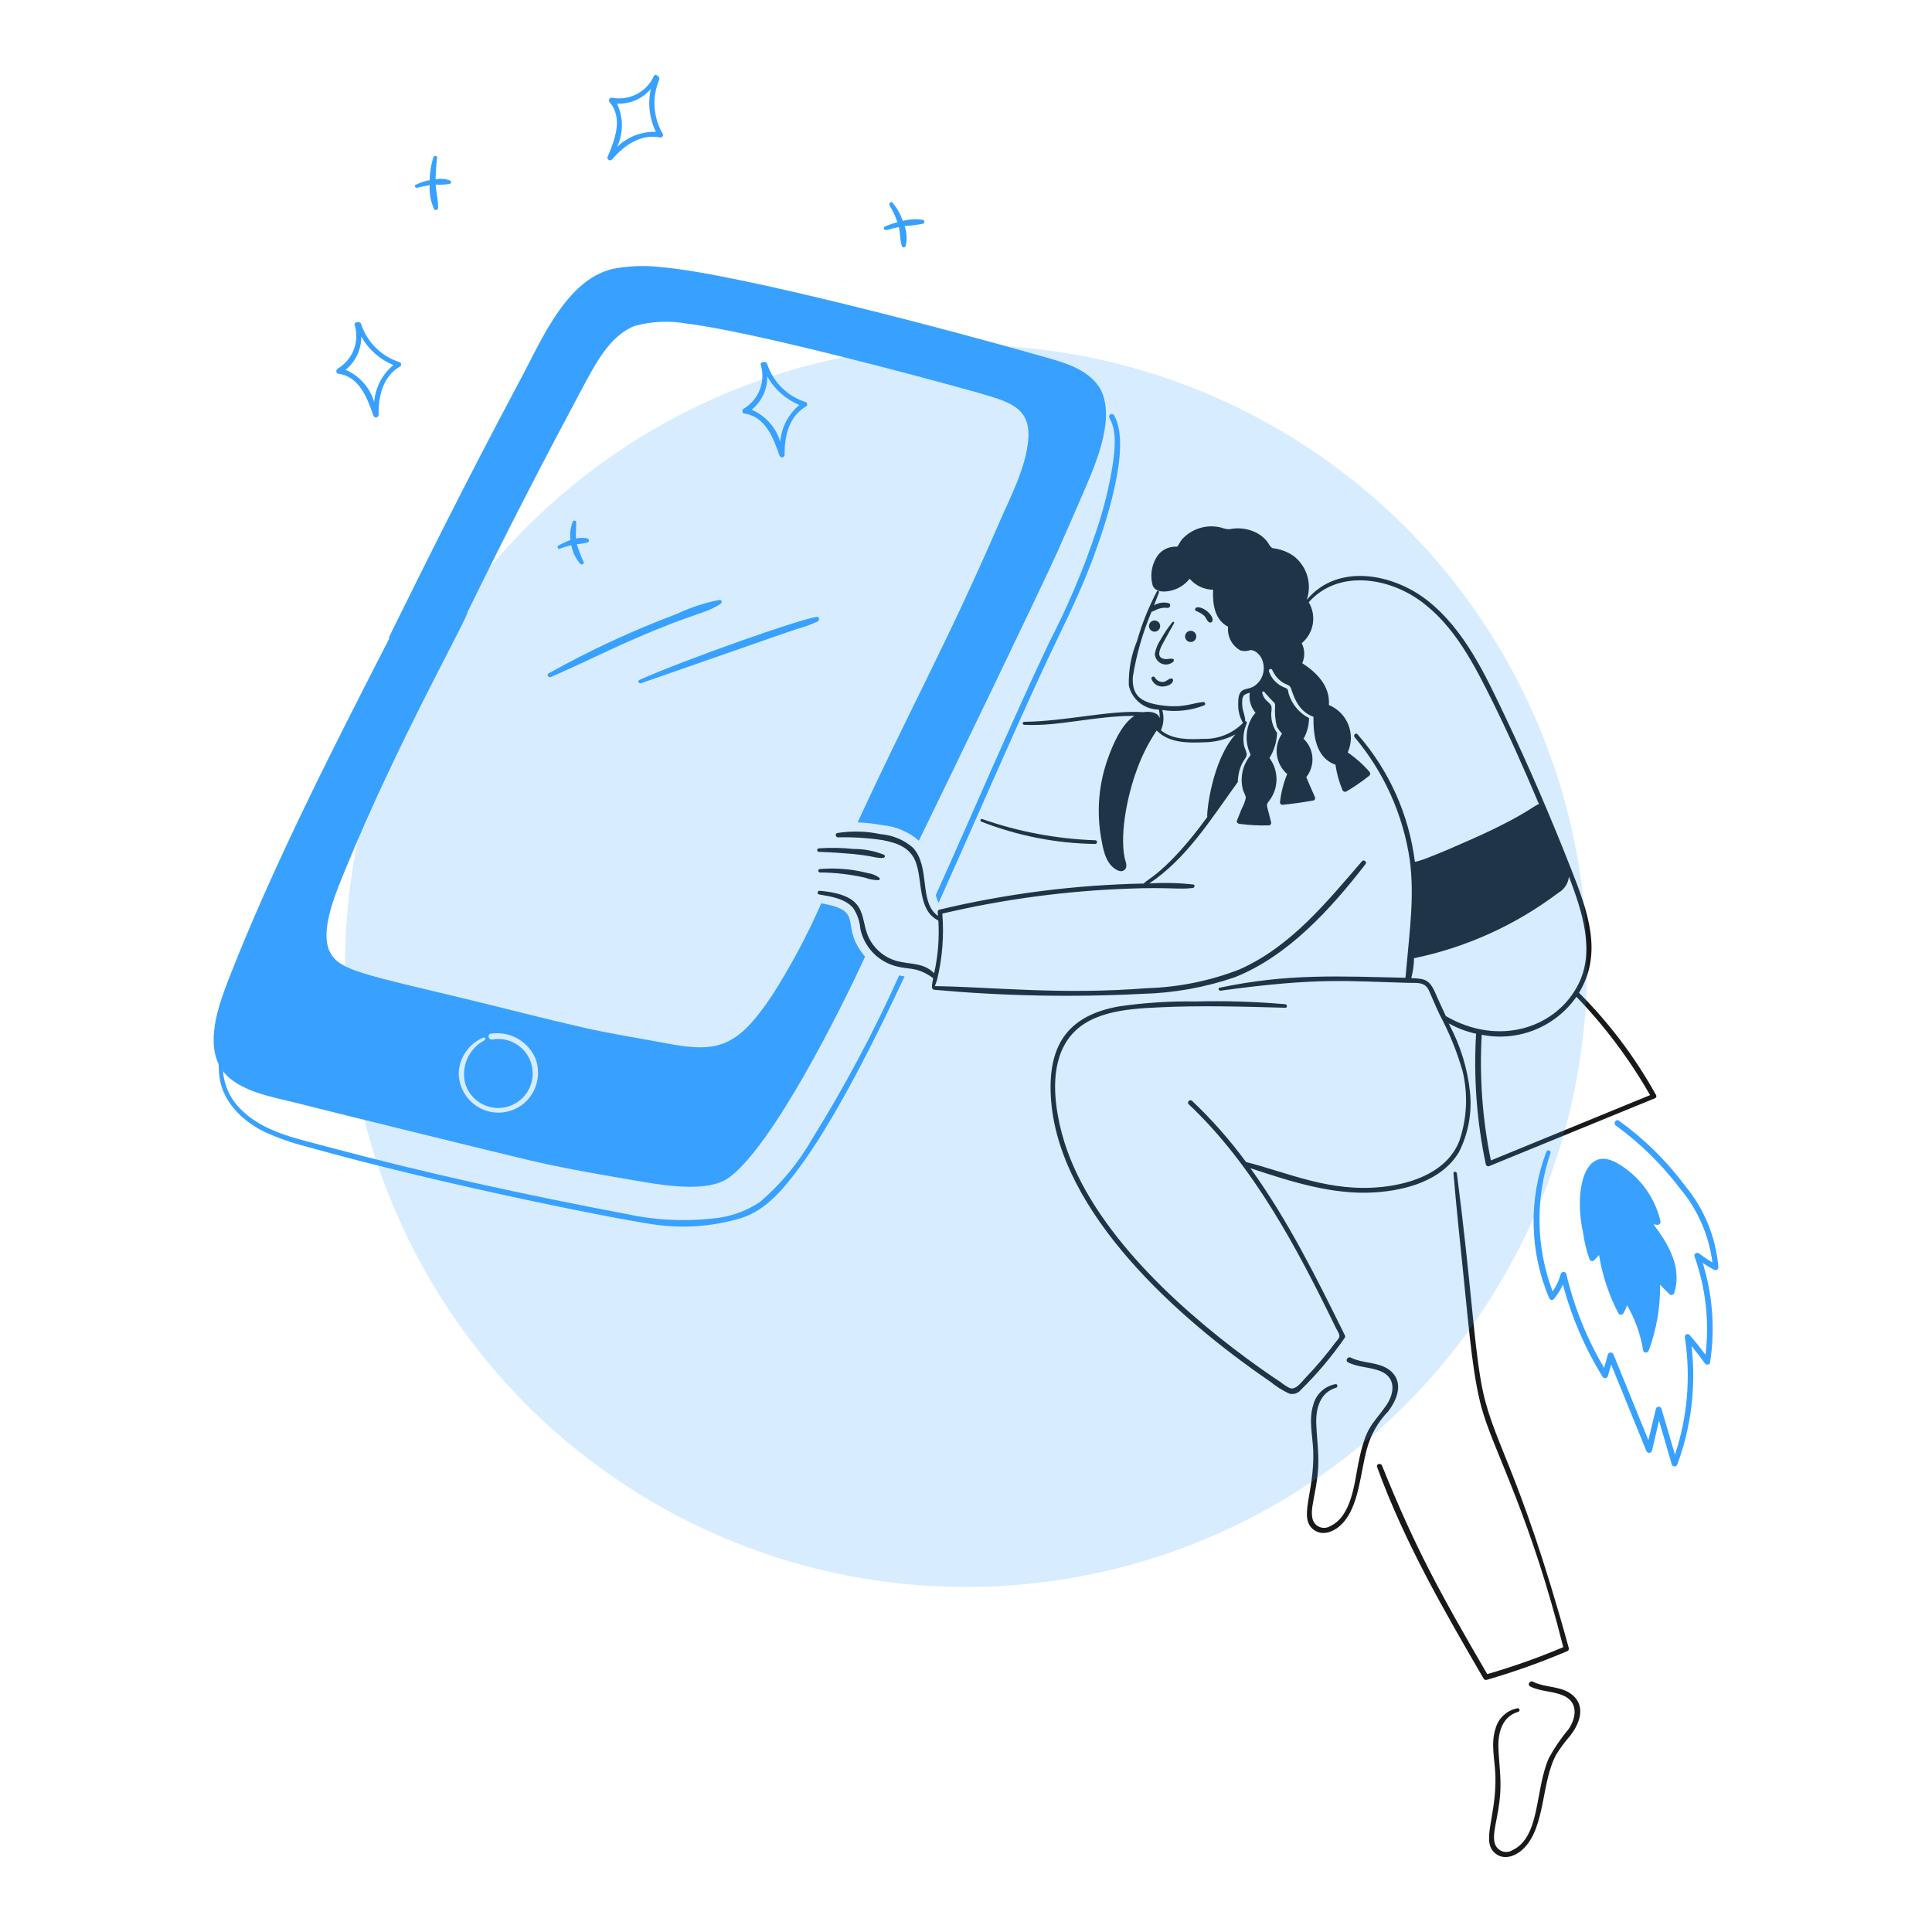 <svg width="140" height="140" viewBox="0 0 140 140" fill="none" xmlns="http://www.w3.org/2000/svg">
<path d="M122.135 85.96C120.783 84.14 119.159 82.538 117.32 81.213C117.104 81.05 116.858 81.411 117.097 81.57C118.838 82.833 120.385 84.344 121.688 86.057C122.997 87.594 123.831 89.48 124.088 91.483C123.755 91.288 123.437 91.072 123.133 90.834C122.982 90.713 122.717 90.841 122.79 91.044C123.604 93.326 123.877 95.765 123.588 98.169C123.215 97.67 122.828 97.186 122.433 96.731C122.402 96.699 122.362 96.678 122.318 96.672C122.274 96.665 122.229 96.673 122.19 96.694C122.152 96.715 122.121 96.749 122.103 96.789C122.085 96.829 122.08 96.875 122.09 96.918C122.529 99.764 122.284 102.674 121.375 105.407C121.375 105.407 120.659 102.984 120.395 102.082C120.382 102.039 120.356 102.001 120.319 101.974C120.283 101.947 120.239 101.932 120.194 101.932C120.149 101.932 120.105 101.947 120.068 101.974C120.032 102.001 120.006 102.039 119.993 102.082C119.993 102.082 119.573 103.842 119.448 104.356L116.922 98.155C116.908 98.111 116.88 98.073 116.842 98.046C116.805 98.019 116.76 98.005 116.714 98.006C116.668 98.007 116.623 98.023 116.587 98.051C116.55 98.079 116.524 98.118 116.511 98.162L116.243 99.124C114.99 97.007 114.066 94.713 113.501 92.319C113.488 92.275 113.461 92.237 113.425 92.21C113.389 92.183 113.345 92.169 113.3 92.169C113.254 92.169 113.21 92.183 113.174 92.21C113.138 92.237 113.111 92.275 113.098 92.319C112.977 92.772 112.778 93.201 112.51 93.586C111.294 90.364 111.238 86.82 112.353 83.562C112.366 83.522 112.362 83.479 112.344 83.442C112.325 83.405 112.292 83.377 112.252 83.364C112.213 83.351 112.17 83.355 112.133 83.373C112.096 83.392 112.067 83.425 112.055 83.465C110.753 86.889 110.825 90.683 112.256 94.055C112.267 94.09 112.287 94.12 112.313 94.144C112.339 94.168 112.371 94.184 112.406 94.192C112.441 94.2 112.477 94.198 112.511 94.187C112.545 94.176 112.575 94.156 112.599 94.13C112.866 93.812 113.087 93.459 113.255 93.08C113.879 95.437 114.846 97.689 116.125 99.765C116.147 99.8 116.179 99.828 116.216 99.845C116.253 99.863 116.295 99.869 116.335 99.863C116.376 99.858 116.415 99.841 116.446 99.814C116.477 99.787 116.5 99.752 116.512 99.713L116.751 98.879L119.293 105.124C119.306 105.169 119.335 105.209 119.373 105.237C119.411 105.265 119.458 105.28 119.505 105.279C119.553 105.278 119.599 105.262 119.636 105.233C119.673 105.203 119.7 105.163 119.713 105.117C119.876 104.423 120.219 102.947 120.219 102.947C120.413 103.618 121.143 106.122 121.143 106.122C121.157 106.163 121.183 106.199 121.218 106.225C121.253 106.25 121.295 106.265 121.338 106.265C121.382 106.266 121.424 106.254 121.46 106.229C121.496 106.205 121.524 106.17 121.539 106.13C122.559 103.387 122.914 100.442 122.575 97.536C122.917 97.956 123.238 98.376 123.544 98.796C123.649 98.931 123.894 98.925 123.916 98.736C124.291 96.323 124.11 93.858 123.387 91.526C123.652 91.706 123.929 91.87 124.214 92.016C124.246 92.032 124.282 92.04 124.318 92.039C124.354 92.037 124.389 92.027 124.419 92.008C124.45 91.99 124.475 91.963 124.493 91.932C124.511 91.901 124.52 91.865 124.52 91.829C124.344 89.675 123.511 87.627 122.135 85.96Z" fill="#38A1FF"/>
<path d="M114.712 89.307C114.801 89.962 114.956 90.606 115.174 91.23C115.184 91.265 115.203 91.297 115.23 91.322C115.256 91.347 115.288 91.365 115.323 91.374C115.359 91.383 115.396 91.383 115.431 91.373C115.466 91.364 115.498 91.345 115.524 91.319L115.874 90.947C116.11 92.419 116.583 93.844 117.274 95.165C117.292 95.197 117.319 95.224 117.351 95.243C117.383 95.262 117.419 95.272 117.456 95.272C117.494 95.272 117.53 95.262 117.562 95.243C117.594 95.224 117.621 95.197 117.639 95.165C117.747 94.98 117.836 94.786 117.907 94.584C118.486 95.597 118.88 96.705 119.07 97.856C119.108 98.085 119.411 98.041 119.472 97.871C120.038 96.344 120.317 94.727 120.294 93.1L120.972 93.778C120.999 93.804 121.032 93.823 121.068 93.832C121.104 93.841 121.142 93.841 121.178 93.831C121.214 93.821 121.247 93.802 121.274 93.776C121.3 93.75 121.32 93.718 121.33 93.682C121.881 91.855 120.95 90.216 119.817 88.718L120.063 88.755C120.1 88.763 120.138 88.761 120.173 88.75C120.209 88.739 120.241 88.719 120.267 88.692C120.293 88.665 120.312 88.632 120.322 88.596C120.332 88.561 120.332 88.523 120.324 88.486C120.114 87.598 119.722 86.763 119.173 86.035C118.624 85.306 117.93 84.7 117.134 84.253C114.67 82.918 114.089 86.59 114.712 89.307Z" fill="#38A1FF"/>
<path d="M28.942 26.239C28.292 26.03 27.701 25.669 27.218 25.188C26.735 24.706 26.373 24.116 26.162 23.467C26.092 23.25 25.635 23.323 25.699 23.541C25.88 24.133 25.856 24.769 25.632 25.346C25.407 25.924 24.995 26.408 24.462 26.723C24.335 26.798 24.335 27.052 24.507 27.073C26.042 27.29 26.616 28.839 27.056 30.114C27.07 30.158 27.098 30.195 27.137 30.22C27.176 30.244 27.222 30.255 27.268 30.248C27.313 30.242 27.355 30.22 27.386 30.186C27.417 30.151 27.434 30.108 27.436 30.061C27.406 28.743 27.749 27.262 28.976 26.566C29.008 26.55 29.034 26.525 29.051 26.493C29.068 26.462 29.075 26.426 29.071 26.391C29.067 26.355 29.053 26.322 29.03 26.295C29.007 26.267 28.976 26.248 28.942 26.239ZM27.115 29.131C26.963 28.614 26.698 28.136 26.34 27.733C25.982 27.33 25.539 27.011 25.043 26.798C25.402 26.508 25.69 26.141 25.887 25.724C26.084 25.308 26.184 24.852 26.18 24.391C26.702 25.32 27.521 26.047 28.505 26.455C28.105 26.785 27.776 27.191 27.537 27.651C27.298 28.111 27.155 28.614 27.115 29.131Z" fill="#38A1FF"/>
<path d="M58.366 29.131C57.716 28.922 57.126 28.561 56.642 28.079C56.159 27.597 55.797 27.008 55.586 26.358C55.516 26.142 55.06 26.214 55.124 26.433C55.305 27.025 55.281 27.661 55.057 28.238C54.832 28.816 54.42 29.301 53.887 29.616C53.76 29.69 53.76 29.943 53.931 29.966C55.467 30.182 56.041 31.732 56.481 33.006C56.495 33.05 56.523 33.088 56.562 33.112C56.601 33.137 56.647 33.147 56.693 33.141C56.738 33.135 56.78 33.112 56.811 33.078C56.842 33.044 56.859 33.001 56.861 32.955C56.831 31.635 57.174 30.155 58.401 29.459C58.432 29.442 58.458 29.417 58.475 29.385C58.492 29.354 58.499 29.318 58.495 29.283C58.491 29.248 58.477 29.214 58.454 29.187C58.431 29.16 58.4 29.141 58.366 29.131ZM56.54 32.023C56.388 31.506 56.123 31.028 55.765 30.625C55.407 30.221 54.964 29.902 54.468 29.69C54.826 29.4 55.114 29.032 55.31 28.616C55.506 28.199 55.605 27.743 55.601 27.282C56.123 28.212 56.942 28.938 57.926 29.347C57.527 29.676 57.198 30.083 56.96 30.543C56.722 31.003 56.579 31.506 56.54 32.023Z" fill="#38A1FF"/>
<path d="M47.768 5.773C47.86 5.554 47.469 5.301 47.388 5.505C47.132 6.068 46.695 6.529 46.147 6.816C45.598 7.102 44.97 7.197 44.362 7.085C44.321 7.075 44.279 7.078 44.24 7.095C44.202 7.111 44.17 7.139 44.149 7.175C44.128 7.211 44.119 7.253 44.124 7.295C44.129 7.336 44.147 7.375 44.176 7.405C45.175 8.568 44.541 10.148 44.026 11.378C43.952 11.556 44.227 11.705 44.347 11.564C45.197 10.558 46.434 9.674 47.813 9.962C47.848 9.97 47.885 9.969 47.919 9.957C47.953 9.945 47.983 9.924 48.005 9.895C48.027 9.867 48.041 9.833 48.044 9.797C48.047 9.761 48.04 9.725 48.023 9.693C47.68 9.104 47.478 8.443 47.434 7.763C47.39 7.083 47.504 6.401 47.768 5.773ZM44.719 10.64C44.949 10.15 45.067 9.615 45.066 9.074C45.064 8.533 44.944 7.999 44.712 7.51C45.175 7.531 45.636 7.445 46.061 7.261C46.486 7.076 46.862 6.796 47.163 6.444C46.927 7.491 47.056 8.587 47.527 9.552C47.01 9.537 46.496 9.626 46.014 9.813C45.532 10 45.092 10.281 44.719 10.64Z" fill="#38A1FF"/>
<path d="M32.623 13.084C32.287 12.953 31.919 12.922 31.565 12.995C31.576 12.472 31.613 11.949 31.676 11.43C31.699 11.266 31.453 11.251 31.408 11.393C31.236 11.93 31.143 12.49 31.133 13.054C30.783 13.119 30.445 13.232 30.127 13.39C30 13.45 30.09 13.636 30.216 13.606C30.514 13.536 30.827 13.472 31.133 13.42C31.102 14.013 31.211 14.606 31.453 15.149C31.471 15.177 31.497 15.199 31.528 15.211C31.559 15.223 31.593 15.226 31.625 15.217C31.658 15.209 31.686 15.191 31.708 15.165C31.729 15.139 31.742 15.108 31.744 15.075C31.766 14.508 31.604 13.941 31.572 13.375C31.913 13.399 32.256 13.382 32.593 13.323C32.617 13.315 32.639 13.301 32.655 13.281C32.671 13.262 32.681 13.238 32.684 13.213C32.687 13.188 32.683 13.163 32.672 13.14C32.662 13.117 32.645 13.098 32.623 13.084Z" fill="#38A1FF"/>
<path d="M66.885 15.931C66.398 15.849 65.899 15.877 65.424 16.013C65.259 15.533 65.009 15.086 64.686 14.694C64.575 14.56 64.373 14.732 64.455 14.873C64.69 15.26 64.883 15.672 65.03 16.1C64.72 16.183 64.416 16.288 64.12 16.413C63.971 16.483 64.075 16.711 64.232 16.674C64.53 16.592 64.828 16.517 65.134 16.451C65.238 16.905 65.209 17.389 65.35 17.829C65.36 17.858 65.379 17.883 65.404 17.901C65.429 17.919 65.459 17.928 65.49 17.928C65.521 17.928 65.551 17.919 65.576 17.901C65.601 17.883 65.62 17.858 65.63 17.829C65.744 17.347 65.715 16.842 65.548 16.376H65.563C66.011 16.352 66.457 16.297 66.897 16.212C66.924 16.199 66.946 16.178 66.961 16.153C66.977 16.127 66.984 16.098 66.983 16.068C66.981 16.038 66.972 16.009 66.954 15.985C66.937 15.961 66.913 15.942 66.885 15.931Z" fill="#38A1FF"/>
<path d="M52.225 43.75C52.338 43.68 52.307 43.452 52.151 43.47C51.065 43.677 50.01 44.023 49.013 44.499C45.826 45.694 42.734 47.128 39.764 48.79C39.584 48.894 39.741 49.14 39.92 49.058C41.977 48.171 43.975 47.158 46.031 46.271C50.519 44.322 51.02 44.53 52.225 43.75Z" fill="#38A1FF"/>
<path d="M59.186 44.701C58.008 44.841 49.703 47.769 46.33 49.269C46.19 49.329 46.292 49.567 46.434 49.515C48.595 48.77 57.181 45.759 57.74 45.58C58.269 45.442 58.782 45.255 59.275 45.02C59.41 44.94 59.36 44.68 59.186 44.701Z" fill="#38A1FF"/>
<path d="M40.561 39.766C40.833 39.66 41.112 39.573 41.396 39.506C41.49 40.008 41.717 40.476 42.052 40.862C42.148 40.966 42.357 40.862 42.297 40.722C42.098 40.305 41.931 39.874 41.798 39.432C42.057 39.416 42.315 39.376 42.568 39.313C42.6 39.304 42.628 39.284 42.648 39.257C42.668 39.23 42.679 39.198 42.679 39.164C42.679 39.131 42.668 39.098 42.648 39.071C42.628 39.044 42.6 39.025 42.568 39.015C42.294 38.962 42.013 38.964 41.74 39.022C41.711 38.627 41.756 38.247 41.756 37.852C41.756 37.733 41.577 37.666 41.517 37.782C41.338 38.208 41.276 38.674 41.338 39.131C41.036 39.24 40.745 39.375 40.466 39.534C40.344 39.602 40.426 39.819 40.561 39.766Z" fill="#38A1FF"/>
<path d="M83.952 45.655C84 45.607 84.035 45.549 84.054 45.485C84.073 45.421 84.077 45.353 84.063 45.288C84.05 45.222 84.021 45.161 83.978 45.109C83.936 45.057 83.881 45.017 83.819 44.992C83.757 44.966 83.69 44.957 83.623 44.964C83.557 44.971 83.493 44.994 83.438 45.032C83.382 45.069 83.337 45.12 83.306 45.179C83.275 45.238 83.259 45.304 83.259 45.371C83.26 45.451 83.285 45.529 83.33 45.595C83.375 45.661 83.438 45.712 83.512 45.742C83.586 45.773 83.667 45.78 83.745 45.765C83.824 45.749 83.896 45.711 83.952 45.655Z" fill="#191919"/>
<path d="M86.285 45.71C86.177 45.71 86.073 45.754 85.996 45.83C85.919 45.907 85.876 46.011 85.875 46.12C85.876 46.2 85.9 46.278 85.945 46.344C85.99 46.41 86.054 46.462 86.128 46.492C86.202 46.522 86.283 46.53 86.362 46.514C86.44 46.498 86.512 46.46 86.568 46.403C86.625 46.347 86.663 46.275 86.679 46.196C86.695 46.118 86.687 46.037 86.657 45.963C86.627 45.889 86.576 45.825 86.51 45.78C86.443 45.735 86.365 45.711 86.285 45.71Z" fill="#191919"/>
<path d="M85.078 45.163C85.115 45.093 85.019 45.014 84.967 45.073C84.646 45.464 84.362 45.883 84.117 46.325C83.898 46.643 83.751 47.004 83.684 47.384C83.691 47.534 83.739 47.679 83.824 47.803C83.908 47.926 84.026 48.024 84.163 48.085C84.301 48.145 84.452 48.166 84.601 48.145C84.749 48.123 84.889 48.061 85.004 47.965C85.078 47.905 85.093 47.755 84.974 47.741C84.78 47.704 84.601 47.786 84.414 47.756C83.735 47.666 84.056 47.033 84.234 46.683C84.504 46.169 84.8 45.668 85.078 45.163Z" fill="#191919"/>
<path d="M84.154 49.746C84.43 49.774 84.951 49.642 85.004 49.314C85.009 49.293 85.008 49.272 85.002 49.251C84.997 49.231 84.986 49.212 84.971 49.197C84.956 49.182 84.937 49.172 84.917 49.166C84.897 49.16 84.875 49.16 84.855 49.164C84.638 49.202 84.512 49.403 84.266 49.418C84.148 49.421 84.032 49.393 83.93 49.335C83.827 49.277 83.742 49.193 83.684 49.09C83.667 49.063 83.641 49.043 83.61 49.033C83.58 49.023 83.546 49.025 83.517 49.037C83.487 49.05 83.463 49.073 83.449 49.102C83.434 49.13 83.431 49.163 83.439 49.195C83.492 49.346 83.588 49.478 83.715 49.576C83.842 49.673 83.994 49.733 84.154 49.746Z" fill="#191919"/>
<path d="M87.262 44.619C87.402 44.759 87.472 45.051 87.665 45.109C87.697 45.117 87.731 45.115 87.762 45.102C87.793 45.089 87.819 45.067 87.836 45.039C88.046 44.728 87.293 43.951 86.74 44.01C86.621 44.025 86.531 44.204 86.671 44.272C86.886 44.353 87.086 44.471 87.262 44.619Z" fill="#191919"/>
<path d="M100.953 99.525C100.183 98.633 98.853 98.869 97.882 98.377C97.659 98.266 97.457 98.601 97.681 98.72C98.419 99.093 99.261 99.049 100.022 99.354C101.17 99.816 101.065 100.949 100.454 101.836C99.41 103.337 98.963 103.298 98.405 106.176C98.129 107.607 97.905 109.88 96.399 110.586C96.296 110.649 96.182 110.691 96.062 110.707C95.942 110.723 95.821 110.714 95.705 110.681C95.589 110.647 95.481 110.589 95.389 110.511C95.297 110.433 95.222 110.337 95.17 110.228C94.826 109.446 95.409 108.279 95.52 106.352C95.579 105.257 95.416 104.198 95.38 103.11C95.35 102.045 95.67 100.89 96.818 100.561C96.958 100.524 96.937 100.285 96.781 100.3C96.394 100.368 96.036 100.547 95.749 100.814C95.462 101.081 95.259 101.426 95.164 101.806C94.814 102.879 95.126 104.064 95.164 105.16C95.254 108.215 94.053 110.008 95.208 110.862C95.887 111.361 96.759 110.944 97.266 110.407C98.494 109.118 98.568 106.728 99.054 104.981C99.327 103.965 99.855 103.036 100.589 102.283C101.177 101.508 101.681 100.369 100.953 99.525Z" fill="#191919"/>
<path d="M111.082 121.862C110.859 121.749 110.657 122.086 110.881 122.205C111.618 122.578 112.461 122.533 113.221 122.839C114.369 123.301 114.264 124.433 113.653 125.32C113.107 125.964 112.63 126.663 112.23 127.407C111.217 129.724 111.628 133.116 109.599 134.07C109.496 134.134 109.381 134.176 109.262 134.192C109.142 134.208 109.02 134.199 108.904 134.166C108.788 134.132 108.681 134.074 108.588 133.996C108.496 133.918 108.422 133.821 108.369 133.713C108.023 132.928 108.608 131.78 108.719 129.837C108.779 128.741 108.615 127.684 108.579 126.595C108.549 125.529 108.87 124.374 110.018 124.046C110.158 124.009 110.137 123.771 109.98 123.785C109.594 123.853 109.236 124.031 108.949 124.299C108.662 124.566 108.458 124.911 108.363 125.291C108.013 126.364 108.326 127.549 108.363 128.645C108.454 131.706 107.251 133.493 108.408 134.346C109.086 134.845 109.958 134.428 110.465 133.892C112.005 132.278 111.687 129.074 112.79 127.11C113.089 126.637 113.423 126.189 113.789 125.768C114.378 125.015 114.877 123.878 114.154 123.033C113.385 122.123 112.054 122.356 111.082 121.862Z" fill="#191919"/>
<path d="M113.68 119.42C109.961 105.916 108.085 104.519 107.316 100.094C106.769 96.975 106.597 92.972 105.571 85.031C105.549 84.874 105.311 84.867 105.325 85.031C105.526 87.424 105.78 89.816 106.025 92.201C106.492 96.734 106.742 100.052 107.495 102.472C108.419 105.454 110.932 110.032 113.28 119.36C111.484 120.119 109.644 120.772 107.771 121.313C104.362 115.457 102.554 112.174 100.147 106.205C100.057 105.989 99.707 106.079 99.789 106.302C101.742 111.692 104.634 116.707 107.511 121.641C107.532 121.677 107.565 121.705 107.604 121.721C107.643 121.737 107.686 121.74 107.726 121.73C109.725 121.151 111.686 120.452 113.599 119.636C113.634 119.613 113.661 119.58 113.676 119.541C113.69 119.502 113.692 119.46 113.68 119.42Z" fill="#191919"/>
<path d="M120.003 79.35C118.498 76.632 116.618 74.138 114.421 71.941C116.158 69.075 115.083 66.093 113.825 62.911C112.371 59.214 110.791 55.54 109.085 51.955C107.646 48.929 106.119 45.605 103.405 43.488C100.923 41.558 96.936 40.79 94.707 43.451L94.7 43.443C94.886 42.887 94.896 42.287 94.728 41.726C94.56 41.164 94.222 40.668 93.761 40.306C93.306 39.982 92.776 39.782 92.221 39.724C92.035 39.65 91.923 39.352 91.781 39.188C91.594 38.969 91.369 38.785 91.118 38.644C90.49 38.303 89.76 38.2 89.061 38.353C88.87 38.34 88.681 38.3 88.501 38.234C87.996 38.103 87.465 38.112 86.965 38.26C86.465 38.408 86.014 38.689 85.662 39.074C85.527 39.214 85.431 39.477 85.296 39.618C84.989 39.593 84.681 39.658 84.409 39.804C84.138 39.951 83.915 40.174 83.768 40.445C83.598 40.744 83.489 41.075 83.448 41.416C83.407 41.758 83.435 42.105 83.53 42.435C83.754 42.965 84.484 42.905 84.939 42.778C85.44 42.641 85.884 42.347 86.206 41.938C86.417 42.184 86.677 42.382 86.97 42.519C87.263 42.656 87.582 42.73 87.905 42.736C87.861 43.772 88.01 44.906 88.993 45.419C88.956 45.764 89.023 46.112 89.185 46.419C89.347 46.725 89.597 46.977 89.903 47.14C90.142 47.201 90.394 47.188 90.626 47.103C91.606 47.205 92.026 48.902 90.924 49.69C90.341 50.106 89.695 49.641 89.725 51.053C89.714 51.52 89.835 51.981 90.075 52.383C89.698 52.767 89.245 53.068 88.746 53.267C88.246 53.466 87.711 53.559 87.173 53.54C86.13 53.593 84.952 53.6 84.125 52.922C84.33 52.459 84.365 51.938 84.222 51.452C85.25 51.607 86.302 51.489 87.27 51.109C87.293 51.094 87.311 51.072 87.322 51.046C87.332 51.02 87.333 50.992 87.326 50.965C87.318 50.938 87.302 50.915 87.28 50.898C87.258 50.881 87.231 50.871 87.203 50.871C86.403 50.928 85.721 51.366 83.998 51.087C82.689 50.872 82.006 50.415 82.09 49.045C82.349 47.423 82.804 45.838 83.447 44.327C83.587 44.327 84.021 43.966 84.572 44.051C84.796 44.089 84.9 43.761 84.669 43.701C84.313 43.617 83.939 43.676 83.626 43.865L83.983 42.926C83.991 42.907 83.99 42.885 83.983 42.866C83.975 42.846 83.96 42.831 83.941 42.822C83.922 42.813 83.901 42.812 83.881 42.818C83.861 42.824 83.844 42.838 83.834 42.856C83.232 43.998 82.75 45.199 82.396 46.441C81.969 47.464 81.766 48.567 81.799 49.675C81.91 50.17 82.186 50.612 82.582 50.929C82.977 51.246 83.469 51.419 83.975 51.42C84.025 51.62 84.045 51.825 84.036 52.031C83.88 51.596 83.311 51.535 82.858 51.606C80.431 51.442 77.28 52.265 74.22 52.306C74.191 52.306 74.164 52.317 74.143 52.338C74.123 52.358 74.112 52.385 74.112 52.414C74.112 52.443 74.123 52.47 74.143 52.49C74.164 52.51 74.191 52.522 74.22 52.522C76.734 52.651 79.296 51.873 82.2 51.873C81.231 52.507 80.62 54.027 80.284 54.953C79.63 56.774 79.455 58.733 79.778 60.64C79.912 61.416 80.068 62.444 80.761 62.936C80.963 63.076 81.246 63.227 81.469 63.048C81.76 62.824 81.551 62.437 81.492 62.154C81.131 60.299 81.732 57.513 82.394 55.744C82.752 54.753 83.23 53.809 83.817 52.934C84.689 53.836 86.045 53.844 87.238 53.791C88.036 53.786 88.821 53.589 89.526 53.218C87.804 55.123 87.415 58.996 87.484 59.202C84.549 63.238 83.009 63.776 82.886 64.024C77.893 64.123 72.926 64.757 68.069 65.918C68.033 65.927 68.002 65.948 67.98 65.978C67.958 66.008 67.948 66.045 67.95 66.081L67.972 66.372C66.557 65.392 67.449 62.839 66.16 61.431C65.503 60.856 64.677 60.511 63.806 60.446C62.776 60.226 61.715 60.198 60.675 60.364C60.497 60.402 60.541 60.67 60.72 60.677C61.805 60.651 62.889 60.719 63.962 60.879C64.983 61.08 65.922 61.386 66.343 62.429C66.879 63.778 66.462 65.955 67.997 66.707C68.076 67.987 67.973 69.272 67.691 70.524C66.947 69.772 66.072 69.894 65.101 69.666C64.608 69.55 64.149 69.318 63.763 68.989C63.377 68.661 63.074 68.245 62.881 67.776C62.305 66.372 62.901 64.857 59.385 64.548C59.236 64.534 59.199 64.795 59.348 64.817C60.182 64.951 61.218 65.108 61.807 65.778C62.117 66.232 62.302 66.759 62.344 67.306C62.469 67.901 62.745 68.453 63.144 68.911C63.543 69.369 64.053 69.717 64.625 69.922C65.801 70.342 66.319 69.945 67.622 70.879C67.546 71.321 67.427 71.707 67.725 71.726C72.733 72.179 77.767 72.276 82.788 72.017C85.065 71.959 87.319 71.554 89.473 70.817C93.314 69.302 96.444 65.865 98.961 62.604C99.073 62.455 98.827 62.261 98.7 62.402C96.121 65.391 93.543 68.581 89.846 70.235C87.703 71.075 85.431 71.538 83.131 71.606C76.865 72.097 72.097 71.529 67.74 71.457C67.806 71.3 67.863 71.14 67.91 70.977C68.287 69.415 68.413 67.804 68.284 66.203C72.738 65.156 77.284 64.55 81.857 64.392C84.661 64.282 85.485 64.471 86.433 64.347C86.559 64.333 86.626 64.124 86.47 64.094C85.41 63.977 84.343 63.952 83.28 64.02C85.972 62.219 87.7 59.436 89.697 56.664C89.698 56.516 89.711 56.369 89.734 56.223C89.894 55.184 90.303 55.022 90.338 54.703C90.36 54.502 90.174 54.204 90.137 53.98C90.053 53.455 90.123 52.917 90.338 52.43C90.347 52.411 90.351 52.391 90.35 52.371C90.349 52.35 90.343 52.33 90.333 52.313C90.323 52.295 90.308 52.28 90.291 52.269C90.274 52.259 90.254 52.252 90.234 52.251C90.234 51.857 90.04 51.525 90.017 51.131C89.989 50.439 90.056 50.335 90.562 50.199C90.523 50.457 90.541 50.721 90.614 50.972C90.686 51.223 90.812 51.455 90.982 51.653C90.902 51.736 90.829 51.825 90.766 51.921C90.513 52.324 90.366 52.783 90.338 53.257C90.309 53.731 90.4 54.205 90.602 54.634C90.611 54.651 90.616 54.67 90.616 54.69C90.616 54.709 90.611 54.728 90.602 54.746C90.323 55.09 90.129 55.496 90.037 55.931C89.945 56.364 89.957 56.814 90.073 57.242C90.124 57.422 90.289 57.653 90.273 57.839C90.205 58.114 90.103 58.379 89.968 58.629C89.856 58.912 89.744 59.188 89.633 59.468C89.58 59.587 89.707 59.684 89.811 59.7C90.516 59.792 91.226 59.83 91.936 59.811C91.964 59.81 91.991 59.804 92.016 59.791C92.041 59.778 92.062 59.76 92.079 59.738C92.096 59.715 92.107 59.69 92.112 59.662C92.117 59.635 92.115 59.606 92.107 59.58C92.032 59.289 91.958 58.991 91.883 58.701C91.802 58.38 91.75 58.298 91.953 58.052C92.301 57.608 92.494 57.061 92.5 56.497C92.507 55.932 92.328 55.382 91.99 54.929C92.329 54.38 92.519 53.753 92.542 53.109C92.269 52.726 92.12 52.268 92.117 51.798C92.11 51.619 92.162 51.418 92.14 51.246C92.11 51.045 91.99 50.971 91.86 50.844C91.661 50.682 91.522 50.459 91.464 50.21C91.457 50.135 91.539 50.061 91.604 50.128C91.827 50.366 92.007 50.597 92.245 50.828C92.293 50.861 92.333 50.906 92.361 50.958C92.388 51.01 92.402 51.068 92.401 51.127C92.359 51.652 92.404 52.181 92.536 52.692V52.685C92.641 52.856 92.763 53.016 92.9 53.161C92.592 53.61 92.459 54.157 92.528 54.697C92.597 55.237 92.862 55.733 93.274 56.09C93.006 56.746 92.831 57.436 92.751 58.14C92.751 58.163 92.756 58.187 92.764 58.209C92.773 58.231 92.787 58.251 92.803 58.267C92.82 58.284 92.84 58.297 92.862 58.306C92.884 58.315 92.907 58.319 92.931 58.319C93.683 58.245 94.429 58.14 95.171 58.006C95.297 57.984 95.32 57.835 95.275 57.737C95.065 57.268 94.855 56.791 94.656 56.314C94.978 55.911 95.137 55.401 95.102 54.886C95.066 54.371 94.837 53.889 94.462 53.534C94.718 53.076 94.853 52.56 94.857 52.036C94.506 51.855 94.194 51.605 93.941 51.302C93.687 50.999 93.497 50.648 93.381 50.27C93.352 50.188 93.352 50.009 93.293 49.941C93.206 49.832 92.921 49.813 92.599 49.547C92.294 49.317 92.068 48.999 91.951 48.637C91.943 48.606 91.947 48.574 91.962 48.547C91.976 48.519 91.999 48.497 92.028 48.486C92.057 48.474 92.089 48.473 92.119 48.483C92.148 48.493 92.173 48.513 92.189 48.54C92.355 48.926 92.632 49.253 92.987 49.479C93.225 49.619 93.441 49.613 93.547 49.867C93.66 50.137 93.957 51.531 95.178 51.939C95.164 53.269 95.343 54.92 96.774 55.412C96.862 56.037 97.029 56.649 97.273 57.232C97.282 57.26 97.297 57.287 97.317 57.309C97.338 57.331 97.362 57.348 97.39 57.359C97.418 57.371 97.448 57.376 97.478 57.374C97.507 57.373 97.537 57.365 97.563 57.352C98.147 57.01 98.704 56.626 99.233 56.204C99.269 56.166 99.29 56.116 99.29 56.064C99.29 56.011 99.269 55.961 99.233 55.924C98.77 55.392 98.242 54.922 97.66 54.524C97.803 54.209 97.88 53.87 97.888 53.525C97.896 53.18 97.835 52.837 97.707 52.516C97.58 52.196 97.389 51.904 97.147 51.658C96.904 51.413 96.615 51.219 96.296 51.087C96.4 49.746 95.432 48.733 94.366 48.062C94.467 47.832 94.516 47.582 94.51 47.331C94.503 47.08 94.442 46.833 94.329 46.608C94.753 46.255 95.037 45.762 95.13 45.219C95.223 44.675 95.119 44.116 94.836 43.642C96.93 41.28 100.522 41.822 102.878 43.508C105.389 45.297 106.842 48.189 108.177 50.879C109.376 53.309 110.473 55.791 111.523 58.28C111.262 58.28 110.819 58.878 107.508 60.421C107.036 60.642 103.047 62.446 102.528 62.446C102.097 59.019 100.648 55.8 98.368 53.206C98.242 53.066 98.048 53.266 98.158 53.416C100.306 55.972 101.695 59.078 102.168 62.383C102.478 64.933 102.205 66.938 101.844 70.853C97.093 70.752 93.353 70.524 88.388 71.572C88.239 71.602 88.306 71.81 88.447 71.788C95.504 70.822 97.541 71.098 102.071 71.222C102.466 71.236 103.003 71.162 103.316 71.453C103.582 71.696 103.546 71.866 104.322 73.525C105.023 74.835 105.583 76.217 105.992 77.646C106.381 79.294 106.303 81.018 105.768 82.624C104.918 84.89 102.377 85.775 100.163 86.008C96.383 86.412 93.395 84.995 90.293 84.204C89.126 82.615 87.819 81.134 86.388 79.778C86.224 79.621 85.978 79.867 86.142 80.023C90.796 84.418 93.96 90.367 96.807 96.234C96.904 96.428 97.091 96.666 97.053 96.882C97.031 96.994 96.837 97.188 96.773 97.278C96.099 98.181 95.369 99.043 94.589 99.856C94.313 100.136 93.926 100.728 93.479 100.594C93.235 100.476 93.007 100.328 92.8 100.154C92.34 99.856 91.447 99.244 90.378 98.463C85.005 94.497 78.702 88.644 76.962 82.185C76.396 80.076 76.052 77.318 77.335 75.395C78.729 73.3 81.605 73.114 83.871 73.002C86.965 72.846 90.042 72.943 93.136 73.025C93.299 73.032 93.293 72.787 93.136 72.771C90.975 72.582 88.805 72.514 86.637 72.57C84.779 72.541 82.922 72.66 81.084 72.928C77.252 73.609 75.853 75.887 76.173 79.815C76.851 87.918 85.31 95.516 92.055 100.124C92.474 100.469 92.934 100.76 93.426 100.989C93.58 101.03 93.742 101.024 93.893 100.974C94.044 100.924 94.177 100.83 94.276 100.705C95.45 99.55 96.513 98.288 97.451 96.935C97.468 96.907 97.476 96.877 97.476 96.845C97.476 96.813 97.468 96.782 97.451 96.755C95.402 92.604 93.33 88.416 90.609 84.652C93.516 85.614 96.579 86.612 99.665 86.402C101.9 86.253 104.479 85.545 105.717 83.495C106.399 82.15 106.678 80.635 106.521 79.135C106.343 77.455 105.848 75.823 105.061 74.328C105.037 74.269 105.009 74.212 104.978 74.157C105.601 74.505 106.271 74.758 106.968 74.909C106.969 74.913 106.969 74.917 106.967 74.921C106.966 74.925 106.964 74.928 106.961 74.931C106.775 78.099 107.013 81.277 107.669 84.382C107.675 84.405 107.686 84.426 107.701 84.445C107.715 84.464 107.734 84.48 107.755 84.492C107.775 84.504 107.798 84.511 107.822 84.514C107.846 84.517 107.87 84.515 107.893 84.508C111.873 82.875 115.855 81.245 119.84 79.619C119.996 79.581 120.072 79.468 120.003 79.35ZM104.771 73.628C104.579 73.214 104.385 72.8 104.196 72.381C103.912 71.763 103.726 71.055 102.966 70.935C102.734 70.9 102.5 70.881 102.266 70.876C102.39 70.406 102.457 69.923 102.467 69.437C106.26 68.651 109.832 67.032 112.923 64.697C113.136 64.576 113.317 64.406 113.451 64.201C113.585 63.997 113.668 63.763 113.693 63.519C114.673 66.109 115.577 68.909 114.386 71.301C112.793 74.489 108.611 75.867 104.771 73.628ZM108.034 84.09C107.422 81.096 107.199 78.034 107.37 74.983C108.658 75.241 109.993 75.118 111.212 74.63C112.431 74.141 113.481 73.308 114.234 72.232C116.3 74.378 118.093 76.771 119.571 79.357C115.725 80.938 111.88 82.515 108.034 84.09Z" fill="#191919"/>
<path d="M71.111 59.539C73.745 60.57 76.543 61.118 79.371 61.157C79.405 61.154 79.436 61.139 79.46 61.114C79.483 61.09 79.496 61.057 79.496 61.023C79.496 60.989 79.483 60.956 79.46 60.931C79.436 60.906 79.405 60.891 79.371 60.889C76.574 60.793 73.807 60.274 71.165 59.349C71.044 59.316 71 59.494 71.111 59.539Z" fill="#191919"/>
<path d="M64.008 62.16C64.033 62.159 64.057 62.15 64.076 62.134C64.095 62.119 64.109 62.097 64.116 62.074C64.123 62.05 64.122 62.024 64.113 62.001C64.105 61.978 64.089 61.958 64.068 61.944C63.367 61.659 62.618 61.515 61.862 61.52C61.025 61.43 60.181 61.415 59.342 61.475C59.308 61.475 59.276 61.488 59.252 61.512C59.228 61.535 59.215 61.568 59.215 61.601C59.215 61.635 59.228 61.667 59.252 61.691C59.276 61.715 59.308 61.728 59.342 61.728C63.465 61.888 63.299 62.237 64.008 62.16Z" fill="#191919"/>
<path d="M59.41 62.975C59.379 62.978 59.35 62.992 59.329 63.015C59.307 63.037 59.296 63.067 59.296 63.098C59.296 63.129 59.307 63.159 59.329 63.182C59.35 63.205 59.379 63.219 59.41 63.221C60.513 63.229 61.613 63.357 62.689 63.601C62.997 63.716 63.322 63.777 63.65 63.781C63.67 63.78 63.689 63.774 63.706 63.763C63.722 63.752 63.735 63.737 63.743 63.719C63.751 63.701 63.753 63.681 63.75 63.661C63.747 63.642 63.738 63.624 63.725 63.609C63.476 63.424 63.183 63.306 62.875 63.266C61.745 62.973 60.573 62.875 59.41 62.975Z" fill="#191919"/>
<path d="M79.808 28.319C78.93 26.634 76.805 26.195 75.128 25.71C69.65 24.15 53.492 19.81 47.81 19.347C46.659 19.219 45.496 19.268 44.36 19.494C41.039 20.304 39.234 24.648 37.787 27.357C33.69 35.053 31.137 40.201 28.217 46.109C28.193 46.163 28.188 46.223 28.202 46.281C24.389 53.712 19.849 62.567 16.66 70.727C15.96 72.495 14.927 75.21 15.84 77.103C15.852 77.383 15.866 77.683 15.868 77.714C15.973 79.679 17.478 81.201 19.179 82.025C20.131 82.462 21.122 82.811 22.137 83.069C32.417 85.96 45.99 88.609 47.81 88.786C49.827 89.021 51.87 88.833 53.81 88.234C55.532 87.645 56.747 86.177 57.805 84.768C60.578 81.071 63.586 74.946 65.549 70.757C65.43 70.734 65.295 70.711 65.154 70.687C63.327 74.76 61.228 78.705 58.87 82.495C57.878 84.249 56.584 85.813 55.047 87.115C54.004 87.806 52.8 88.216 51.551 88.305C49.48 88.526 47.386 88.411 45.351 87.962C37.914 86.552 30.954 85.035 23.581 83.062C21.465 82.496 19.057 82.012 17.462 80.394C16.703 79.662 16.241 78.676 16.162 77.624C17.292 79.104 19.792 79.495 21.449 79.916C23.328 80.401 36.505 83.644 38.45 84.098C41.163 84.725 43.898 85.186 46.64 85.648C48.334 85.94 51.286 86.365 52.721 85.402C55.915 83.251 61.09 72.829 62.686 69.318C60.731 67.038 62.81 66.019 59.511 65.458C58.496 67.775 57.302 70.01 55.941 72.143C53.428 75.888 52.051 76.323 48.272 75.601C46.26 75.221 44.24 74.908 42.242 74.454C39.447 73.821 36.675 73.09 33.895 72.419C26.426 70.622 24.697 70.333 23.975 69.11C23.059 67.563 24.356 64.648 25.086 62.856C28.86 53.651 33.966 44.641 33.88 44.35C36.894 38.19 39.546 33.083 42.205 28.11C43.105 26.448 44.174 24.303 46.022 23.608C47.259 23.278 48.554 23.226 49.814 23.457C54.387 24.008 66.318 27.18 70.744 28.423C73.133 29.113 74.681 29.49 74.516 31.836C74.322 33.961 73.226 35.98 72.392 37.911C68.688 46.485 65.496 52.275 62.151 59.592C62.746 59.615 63.339 59.682 63.925 59.793C64.908 59.878 65.839 60.272 66.585 60.918C68.835 56.32 75.558 42.375 76.631 39.975C77.197 38.701 77.757 37.424 78.311 36.144C79.293 33.86 80.823 30.575 79.808 28.319ZM33.242 77.748C33.264 77.193 33.445 76.657 33.764 76.202C34.082 75.748 34.524 75.394 35.038 75.183C35.151 75.14 35.217 75.317 35.12 75.377C34.565 75.666 34.124 76.134 33.868 76.705C33.613 77.276 33.557 77.917 33.711 78.523C33.853 78.983 34.124 79.392 34.492 79.702C34.861 80.012 35.31 80.208 35.788 80.269C36.265 80.329 36.75 80.25 37.184 80.042C37.617 79.834 37.982 79.505 38.233 79.094C38.484 78.684 38.612 78.21 38.601 77.729C38.59 77.248 38.44 76.781 38.169 76.383C37.899 75.985 37.519 75.673 37.076 75.486C36.633 75.298 36.145 75.242 35.671 75.325C35.391 75.37 35.283 74.953 35.559 74.905C36.218 74.804 36.893 74.923 37.477 75.244C38.062 75.565 38.525 76.069 38.794 76.679C38.999 77.214 39.043 77.797 38.921 78.357C38.799 78.916 38.517 79.428 38.108 79.829C37.7 80.218 37.187 80.479 36.633 80.579C36.078 80.68 35.506 80.615 34.988 80.393C34.47 80.172 34.029 79.803 33.718 79.332C33.407 78.862 33.242 78.311 33.242 77.748Z" fill="#38A1FF"/>
<path d="M80.725 30.085C80.698 30.043 80.656 30.013 80.608 30.001C80.56 29.99 80.509 29.997 80.466 30.022C80.422 30.047 80.391 30.087 80.376 30.135C80.362 30.183 80.367 30.234 80.39 30.279C80.964 31.255 80.778 32.671 80.621 33.73C80.365 35.322 79.976 36.891 79.458 38.419C78.529 41.221 77.379 43.944 76.02 46.564C73.165 52.608 70.56 58.757 67.814 64.854C67.856 65.053 67.924 65.246 68.016 65.428C70.519 59.86 72.927 54.255 75.483 48.71C76.735 45.997 78.121 43.344 79.173 40.541C80.088 38.08 82.04 32.349 80.725 30.085Z" fill="#38A1FF"/>
<circle cx="70" cy="70" r="45" fill="#38A1FF" fill-opacity="0.2"/>
</svg>
